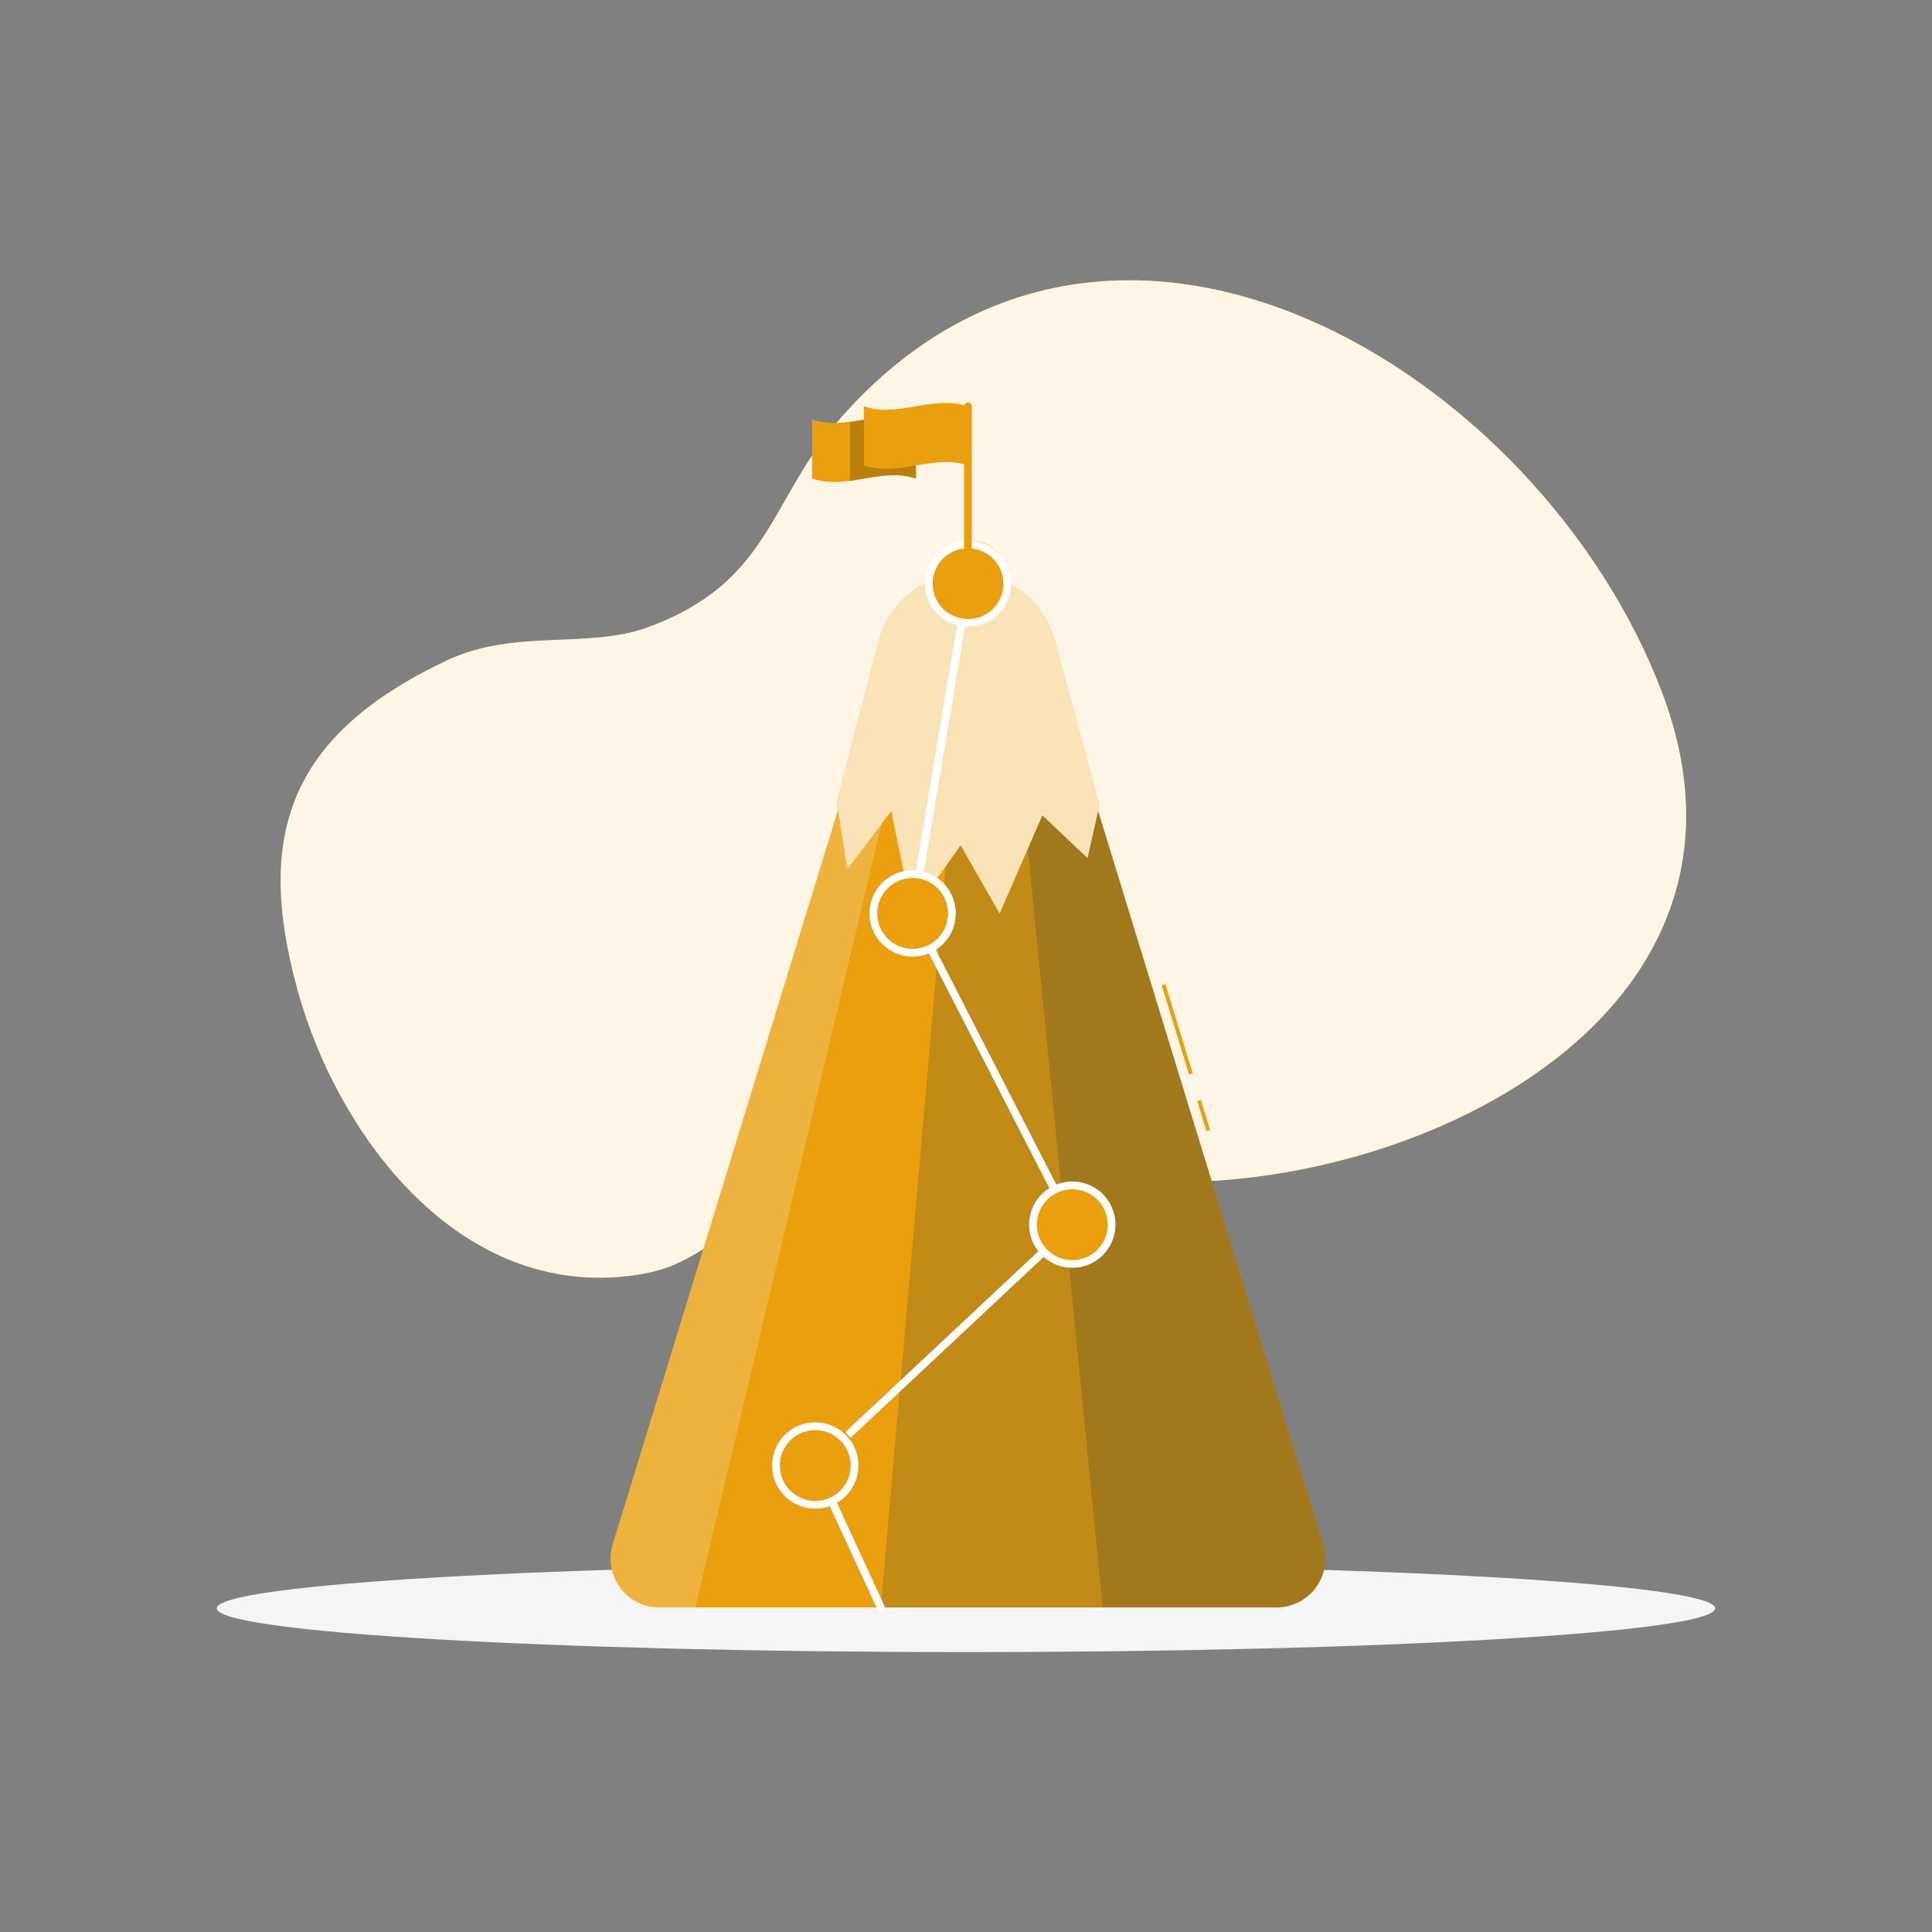 <svg width="435" height="435" viewBox="0 0 435 435" fill="none" xmlns="http://www.w3.org/2000/svg">
<rect x="0" y="0" width="435" height="435" fill="#808080" stroke="none"/>
<path d="M374.203 155.877C404.261 235.151 302.506 275.546 244.286 264.27C221.161 259.799 211.939 252.29 188.919 259.616C172.189 264.94 163.472 283.445 145.028 286.769C104.59 294.059 76.228 256.414 66.989 222.884C57.419 188.084 64.97 165.586 100.536 148.734C115.909 141.452 132.36 146.229 145.958 141.209C173.903 130.908 172.928 112.499 189.615 93.733C250.863 24.811 346.911 83.885 374.203 155.877Z" fill="#EAA00E"/>
<g opacity="0.9">
<path d="M374.203 155.877C404.261 235.151 302.506 275.546 244.286 264.27C221.161 259.799 211.939 252.29 188.919 259.616C172.189 264.94 163.472 283.445 145.028 286.769C104.59 294.059 76.228 256.414 66.989 222.884C57.419 188.084 64.97 165.586 100.536 148.734C115.909 141.452 132.36 146.229 145.958 141.209C173.903 130.908 172.928 112.499 189.615 93.733C250.863 24.811 346.911 83.885 374.203 155.877Z" fill="white"/>
</g>
<path d="M217.497 371.978C310.659 371.978 386.181 367.569 386.181 362.13C386.181 356.691 310.659 352.281 217.497 352.281C124.335 352.281 48.812 356.691 48.812 362.13C48.812 367.569 124.335 371.978 217.497 371.978Z" fill="#F5F5F5"/>
<path d="M270.386 247.661L269.555 247.916L271.626 254.67L272.458 254.415L270.386 247.661Z" fill="#EAA00E"/>
<path d="M262.386 221.579L261.555 221.834L267.718 241.929L268.549 241.674L262.386 221.579Z" fill="#EAA00E"/>
<path d="M233.4 137.459H202.455L137.944 347.764C137.445 349.402 137.337 351.135 137.629 352.822C137.92 354.509 138.602 356.105 139.622 357.481C140.641 358.857 141.968 359.976 143.497 360.746C145.027 361.517 146.715 361.918 148.428 361.919H287.436C289.151 361.919 290.841 361.518 292.372 360.746C293.903 359.974 295.232 358.854 296.251 357.476C297.271 356.098 297.953 354.5 298.243 352.81C298.532 351.12 298.422 349.386 297.92 347.747L233.4 137.459Z" fill="#EAA00E"/>
<path opacity="0.2" d="M233.4 137.459H217.931L198.312 361.919H287.435C289.15 361.919 290.84 361.518 292.371 360.746C293.902 359.974 295.231 358.854 296.25 357.476C297.27 356.098 297.952 354.5 298.242 352.81C298.531 351.12 298.421 349.386 297.919 347.747L233.4 137.459Z" fill="#263238"/>
<path opacity="0.2" d="M233.397 137.459H226.133L248.274 361.919H287.424C289.139 361.919 290.829 361.518 292.36 360.746C293.891 359.974 295.22 358.854 296.239 357.476C297.259 356.098 297.941 354.5 298.231 352.81C298.52 351.12 298.41 349.386 297.908 347.747L233.397 137.459Z" fill="#263238"/>
<path opacity="0.2" d="M202.452 137.459H209.908L156.551 361.919H148.425C146.711 361.919 145.02 361.518 143.489 360.746C141.958 359.974 140.63 358.854 139.61 357.476C138.59 356.098 137.908 354.5 137.619 352.81C137.329 351.12 137.439 349.386 137.942 347.747L202.452 137.459Z" fill="white"/>
<path d="M217.689 129.098C222.207 129.096 226.599 130.584 230.185 133.332C233.771 136.08 236.351 139.934 237.525 144.297L247.512 181.446L244.859 193.191L234.697 183.568L225.066 205.684L216.297 190.311L205.404 205.684L200.671 182.629L190.771 195.748L188.422 180.576L197.818 144.418C198.97 140.027 201.545 136.142 205.141 133.37C208.736 130.597 213.149 129.095 217.689 129.098Z" fill="#EAA00E"/>
<path opacity="0.7" d="M217.689 129.098C222.207 129.096 226.599 130.584 230.185 133.332C233.771 136.08 236.351 139.934 237.525 144.297L247.512 181.446L244.859 193.191L234.697 183.568L225.066 205.684L216.297 190.311L205.404 205.684L200.671 182.629L190.771 195.748L188.422 180.576L197.818 144.418C198.97 140.027 201.545 136.142 205.141 133.37C208.736 130.597 213.149 129.095 217.689 129.098Z" fill="white"/>
<path d="M198.312 362.789C198.146 362.789 197.983 362.742 197.843 362.653C197.702 362.563 197.591 362.435 197.521 362.284L182.774 330.338C182.698 330.171 182.676 329.985 182.712 329.805C182.748 329.626 182.84 329.462 182.974 329.338L240.394 275.554L204.724 206.059C204.64 205.889 204.609 205.698 204.637 205.51L217.113 131.273C217.151 131.043 217.279 130.836 217.469 130.7C217.66 130.564 217.896 130.509 218.127 130.547C218.357 130.585 218.564 130.713 218.7 130.903C218.836 131.093 218.891 131.33 218.853 131.56L206.421 205.51L242.247 275.337C242.333 275.504 242.362 275.694 242.331 275.879C242.3 276.064 242.209 276.234 242.073 276.363L184.653 330.164L199.13 361.562C199.228 361.771 199.239 362.01 199.161 362.227C199.083 362.444 198.921 362.621 198.713 362.719C198.586 362.772 198.449 362.796 198.312 362.789Z" fill="white"/>
<path d="M250.036 277.754C251.159 272.999 248.213 268.233 243.457 267.111C238.702 265.988 233.936 268.934 232.814 273.689C231.691 278.445 234.637 283.211 239.393 284.333C244.148 285.456 248.914 282.51 250.036 277.754Z" fill="#EAA00E"/>
<path d="M241.437 285.455C239.515 285.455 237.636 284.885 236.038 283.818C234.44 282.75 233.194 281.232 232.458 279.456C231.723 277.681 231.531 275.727 231.905 273.842C232.28 271.956 233.206 270.225 234.565 268.866C235.924 267.507 237.656 266.581 239.541 266.206C241.426 265.831 243.38 266.024 245.156 266.759C246.931 267.495 248.449 268.74 249.517 270.338C250.585 271.937 251.155 273.815 251.155 275.737C251.152 278.314 250.128 280.785 248.306 282.606C246.484 284.428 244.013 285.453 241.437 285.455ZM241.437 267.768C239.858 267.768 238.316 268.236 237.003 269.113C235.691 269.99 234.669 271.237 234.065 272.695C233.462 274.153 233.304 275.758 233.613 277.306C233.921 278.854 234.682 280.275 235.799 281.39C236.915 282.506 238.337 283.265 239.886 283.572C241.434 283.879 243.038 283.719 244.496 283.114C245.953 282.509 247.199 281.485 248.074 280.172C248.95 278.859 249.416 277.316 249.415 275.737C249.412 273.623 248.571 271.596 247.075 270.102C245.579 268.608 243.551 267.768 241.437 267.768Z" fill="white"/>
<path d="M193.239 330.589C194.021 325.752 190.733 321.196 185.895 320.414C181.058 319.633 176.502 322.92 175.72 327.758C174.939 332.596 178.226 337.151 183.064 337.933C187.902 338.715 192.457 335.427 193.239 330.589Z" fill="#EAA00E"/>
<path d="M183.562 339.682C181.639 339.682 179.76 339.112 178.162 338.044C176.563 336.975 175.318 335.457 174.583 333.681C173.847 331.905 173.655 329.95 174.031 328.065C174.407 326.18 175.333 324.448 176.693 323.089C178.053 321.731 179.785 320.806 181.671 320.432C183.557 320.058 185.511 320.251 187.287 320.988C189.062 321.725 190.579 322.972 191.646 324.571C192.713 326.171 193.281 328.05 193.28 329.973C193.277 332.549 192.252 335.018 190.43 336.839C188.608 338.659 186.137 339.682 183.562 339.682ZM183.562 321.995C181.984 321.995 180.441 322.463 179.129 323.339C177.817 324.216 176.795 325.462 176.191 326.92C175.587 328.377 175.429 329.982 175.737 331.529C176.045 333.077 176.805 334.498 177.92 335.614C179.036 336.73 180.458 337.489 182.005 337.797C183.553 338.105 185.157 337.947 186.615 337.343C188.072 336.739 189.318 335.717 190.195 334.405C191.072 333.093 191.54 331.551 191.54 329.973C191.537 327.858 190.696 325.83 189.2 324.334C187.705 322.838 185.677 321.997 183.562 321.995Z" fill="white"/>
<path d="M205.481 214.506C210.367 214.506 214.329 210.545 214.329 205.658C214.329 200.772 210.367 196.811 205.481 196.811C200.594 196.811 196.633 200.772 196.633 205.658C196.633 210.545 200.594 214.506 205.481 214.506Z" fill="#EAA00E"/>
<path d="M205.484 215.377C203.562 215.377 201.683 214.807 200.085 213.739C198.486 212.672 197.241 211.154 196.505 209.378C195.77 207.602 195.577 205.649 195.952 203.763C196.327 201.878 197.253 200.147 198.612 198.788C199.971 197.429 201.703 196.503 203.588 196.128C205.473 195.753 207.427 195.946 209.202 196.681C210.978 197.417 212.496 198.662 213.564 200.26C214.631 201.858 215.201 203.737 215.201 205.659C215.199 208.236 214.175 210.706 212.353 212.528C210.531 214.35 208.06 215.375 205.484 215.377ZM205.484 197.681C203.906 197.681 202.363 198.149 201.051 199.026C199.739 199.903 198.717 201.149 198.113 202.606C197.509 204.064 197.351 205.668 197.659 207.216C197.967 208.763 198.727 210.185 199.842 211.301C200.958 212.416 202.38 213.176 203.927 213.484C205.475 213.792 207.079 213.634 208.537 213.03C209.994 212.426 211.24 211.404 212.117 210.092C212.994 208.78 213.461 207.237 213.461 205.659C213.459 203.544 212.618 201.516 211.122 200.021C209.627 198.525 207.599 197.684 205.484 197.681Z" fill="white"/>
<path d="M227.044 131.968C227.826 127.131 224.538 122.575 219.7 121.793C214.862 121.011 210.307 124.299 209.525 129.137C208.743 133.975 212.031 138.53 216.869 139.312C221.706 140.094 226.262 136.806 227.044 131.968Z" fill="#EAA00E"/>
<path d="M217.952 141.131C216.03 141.131 214.151 140.561 212.552 139.493C210.954 138.425 209.709 136.906 208.973 135.13C208.238 133.354 208.046 131.399 208.422 129.514C208.797 127.629 209.724 125.897 211.084 124.539C212.444 123.18 214.176 122.255 216.062 121.881C217.947 121.507 219.902 121.701 221.677 122.438C223.453 123.174 224.97 124.421 226.037 126.021C227.103 127.62 227.672 129.5 227.67 131.422C227.666 133.997 226.64 136.465 224.818 138.285C222.997 140.105 220.527 141.129 217.952 141.131ZM217.952 123.444C216.374 123.444 214.832 123.912 213.52 124.789C212.208 125.665 211.185 126.911 210.582 128.369C209.978 129.827 209.82 131.431 210.128 132.978C210.435 134.526 211.195 135.947 212.311 137.063C213.427 138.179 214.848 138.939 216.396 139.247C217.943 139.554 219.548 139.396 221.005 138.793C222.463 138.189 223.709 137.166 224.586 135.854C225.462 134.542 225.93 133 225.93 131.422C225.928 129.307 225.087 127.279 223.591 125.783C222.095 124.288 220.067 123.446 217.952 123.444Z" fill="white"/>
<path d="M217.933 131.465C217.702 131.465 217.48 131.373 217.317 131.21C217.154 131.047 217.062 130.825 217.062 130.595V91.497C217.062 91.266 217.154 91.045 217.317 90.882C217.48 90.719 217.702 90.627 217.933 90.627C218.163 90.627 218.385 90.719 218.548 90.882C218.711 91.045 218.803 91.266 218.803 91.497V130.595C218.803 130.825 218.711 131.047 218.548 131.21C218.385 131.373 218.163 131.465 217.933 131.465Z" fill="#EAA00E"/>
<path d="M182.844 107.756C190.674 110.419 198.434 105.146 206.238 107.756V94.463C198.408 91.853 190.639 97.125 182.844 94.463V107.756Z" fill="#EAA00E"/>
<path opacity="0.2" d="M191.383 94.96V108.245C196.333 107.592 201.283 106.07 206.234 107.757V94.464C201.283 92.776 196.333 94.299 191.383 94.96Z" fill="black"/>
<path d="M194.531 104.782C202.361 107.444 210.13 102.172 217.926 104.782V91.497C210.096 88.835 202.335 94.107 194.531 91.497V104.782Z" fill="#EAA00E"/>
</svg>
